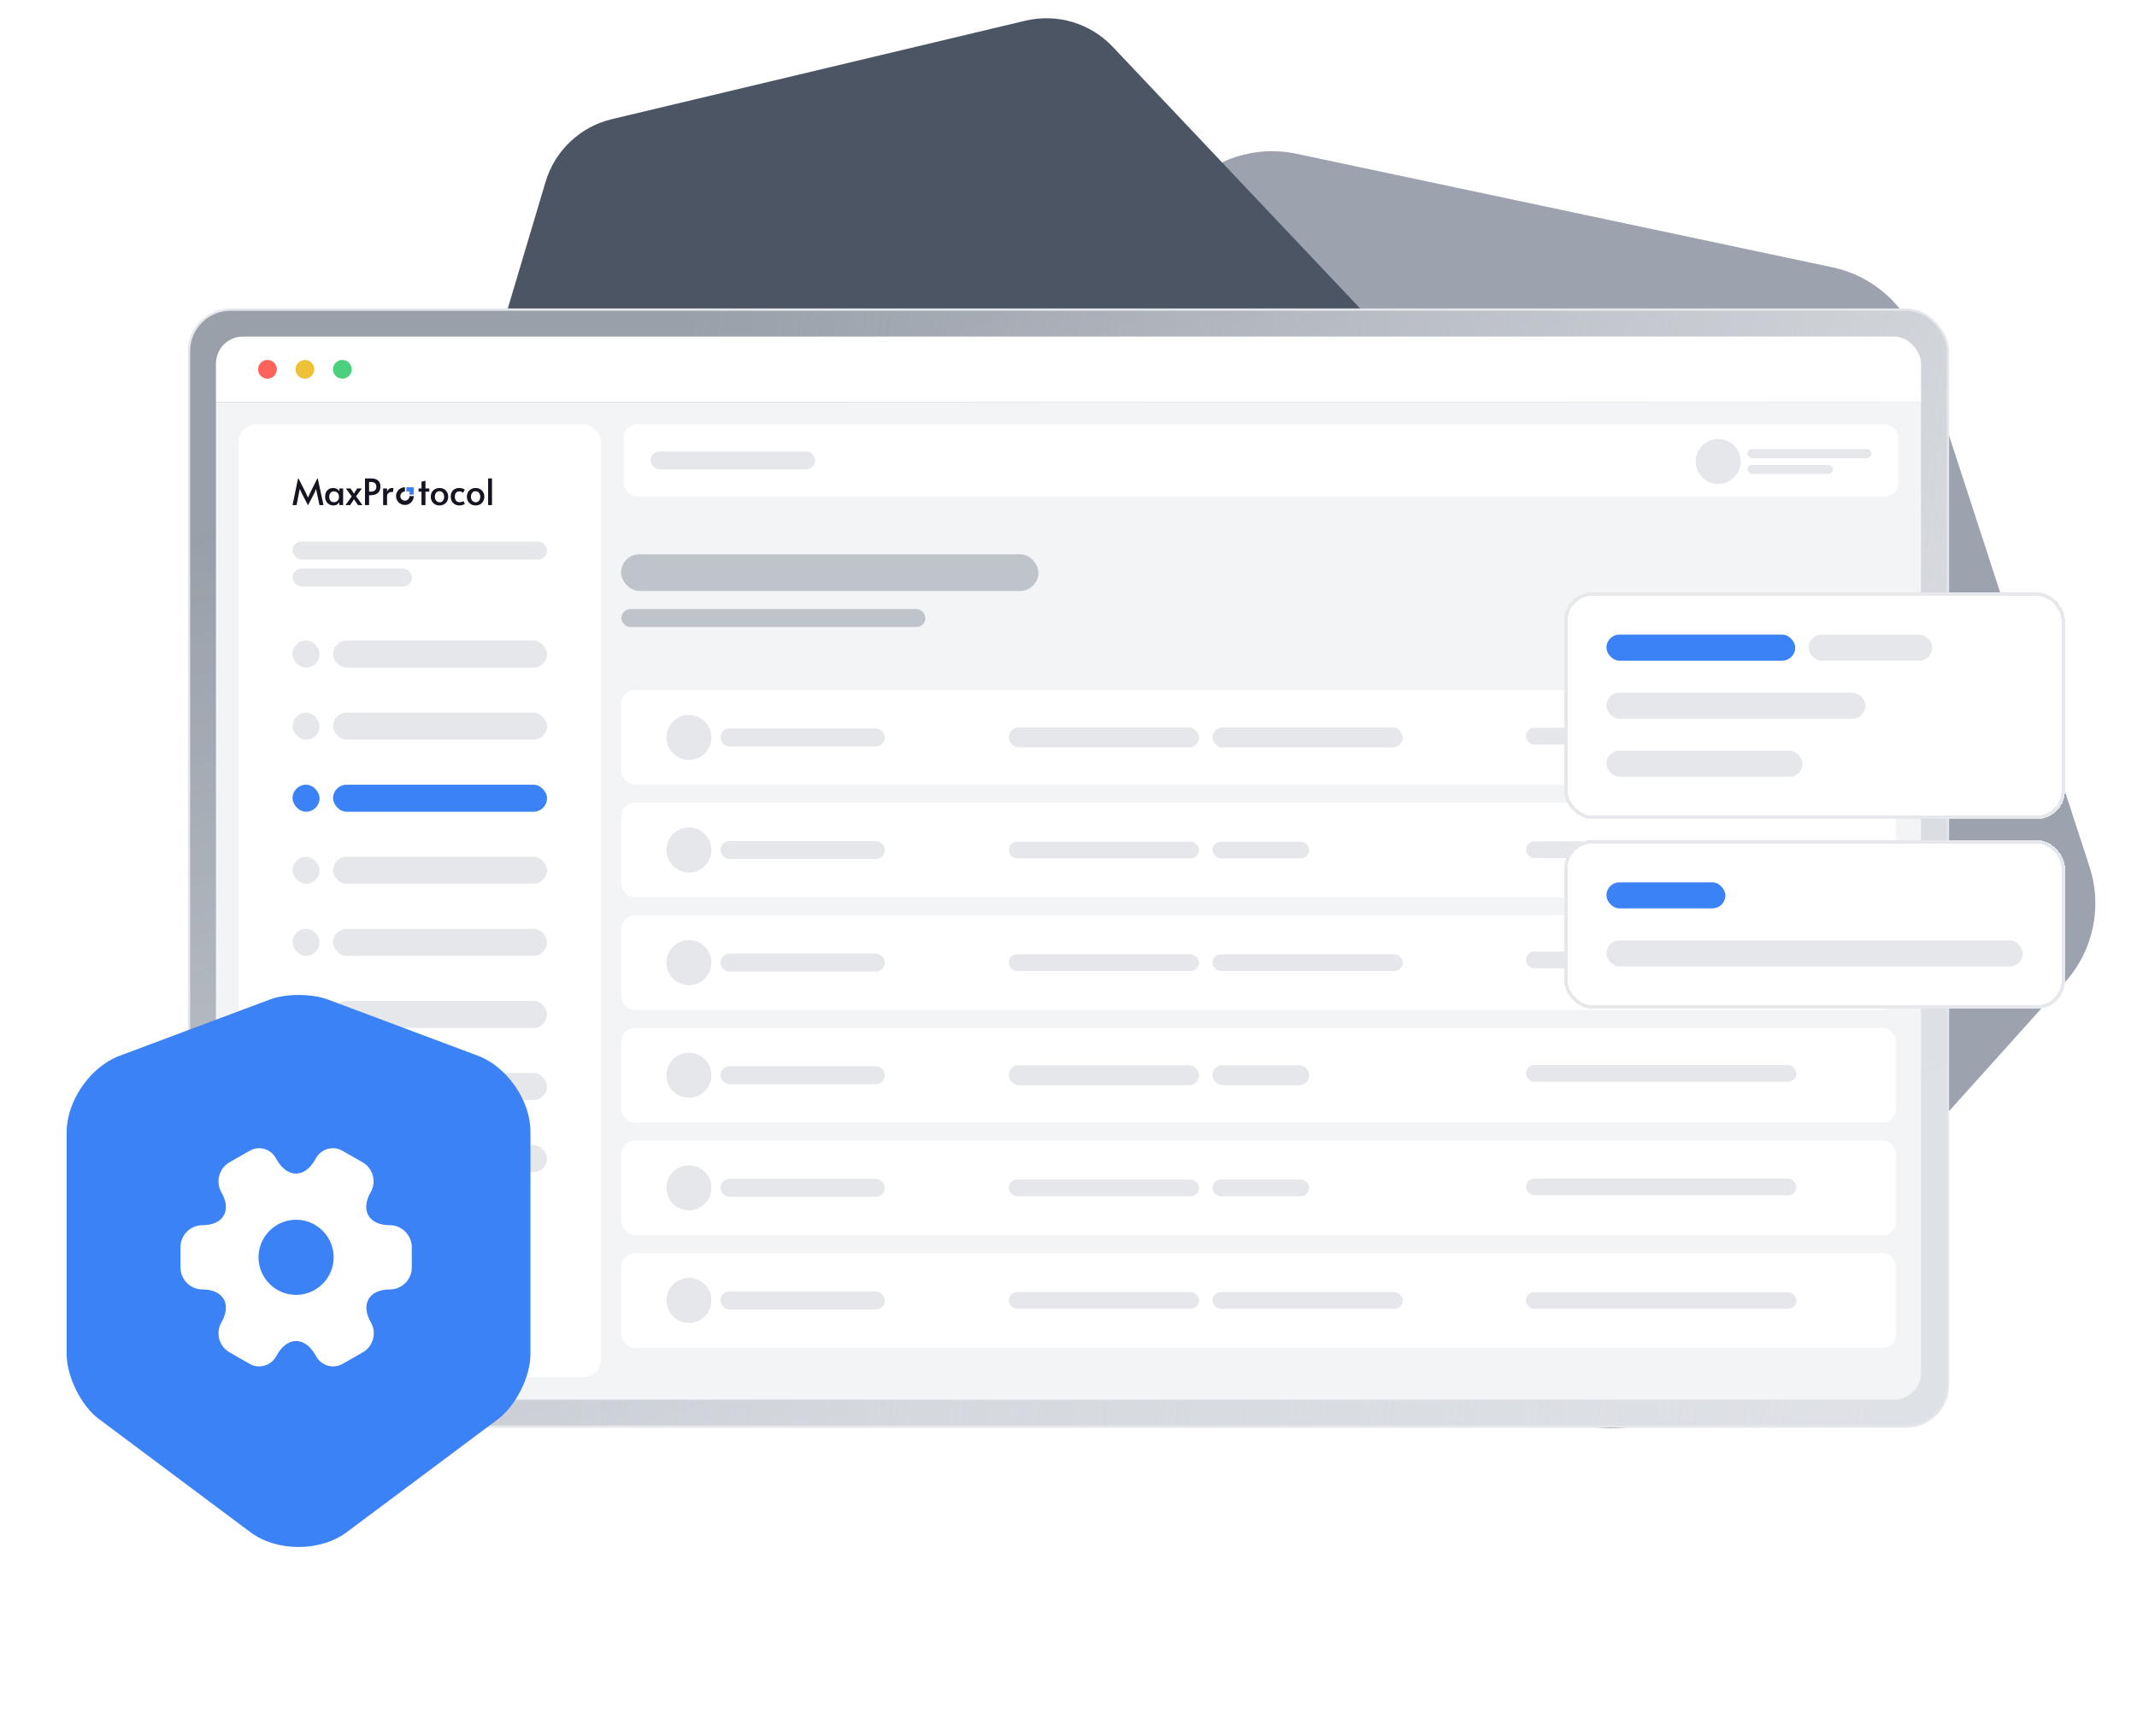 <svg width="640" height="520" viewBox="0 0 640 520" fill="none" xmlns="http://www.w3.org/2000/svg">
<g clip-path="url(#clip0_6472_109724)">
<path d="M625.796 259.635C629.694 271.605 626.911 284.745 618.494 294.106L508.782 416.126C500.365 425.486 487.594 429.646 475.279 427.037L314.75 393.034C302.435 390.425 292.447 381.445 288.549 369.475L237.733 213.452C233.834 201.482 236.618 188.342 245.034 178.981L354.746 56.961C363.163 47.6 375.935 43.441 388.25 46.049L548.778 80.053C561.093 82.661 571.081 91.642 574.98 103.612L625.796 259.635Z" fill="#9CA3AF"/>
<path d="M420.683 106.5C427.39 113.595 429.803 123.73 427.013 133.086L390.636 255.048C387.845 264.404 380.275 271.561 370.777 273.823L246.966 303.3C237.468 305.562 227.485 302.584 220.777 295.489L133.344 203.005C126.636 195.91 124.223 185.775 127.014 176.419L163.391 54.457C166.181 45.101 173.752 37.944 183.25 35.682L307.06 6.205C316.559 3.943 326.542 6.921 333.249 14.016L420.683 106.5Z" fill="#4B5563"/>
<rect x="56.604" y="92.722" width="526.791" height="334.556" rx="12.478" fill="#D1D5DB"/>
<rect x="56.604" y="92.722" width="526.791" height="334.556" rx="12.478" fill="url(#paint0_linear_6472_109724)" fill-opacity="0.7"/>
<rect x="56.604" y="92.722" width="526.791" height="334.556" rx="12.478" fill="url(#paint1_linear_6472_109724)" fill-opacity="0.7"/>
<rect x="56.604" y="92.722" width="526.791" height="334.556" rx="12.478" stroke="#E5E7EB" stroke-width="0.675"/>
<g clip-path="url(#clip1_6472_109724)">
<rect width="510.643" height="19.628" transform="translate(64.678 100.796)" fill="white"/>
<circle cx="80.1" cy="110.61" r="2.804" fill="#FF6259"/>
<circle cx="91.316" cy="110.61" r="2.804" fill="#EEC137"/>
<circle cx="102.533" cy="110.61" r="2.804" fill="#4CD07D"/>
<rect width="510.643" height="298.78" transform="translate(64.678 120.424)" fill="#F3F4F6"/>
<rect x="71.423" y="127.102" width="108.596" height="285.317" rx="5.396" fill="white"/>
<path d="M90.284 147.549L89.784 146.419L89.556 147.549L88.817 151.275H87.611L89.263 143.29H89.393L91.588 147.603L92.24 149.048L92.891 147.603L95.043 143.29H95.162L96.879 151.275H95.684L94.88 147.549L94.641 146.419L94.206 147.549L92.272 151.275H92.207L90.284 147.549Z" fill="#151521"/>
<path d="M99.862 151.384C99.412 151.384 98.996 151.279 98.612 151.069C98.235 150.852 97.931 150.547 97.699 150.156C97.475 149.758 97.363 149.294 97.363 148.766C97.363 148.244 97.46 147.788 97.656 147.397C97.859 147.005 98.145 146.701 98.514 146.484C98.884 146.267 99.318 146.158 99.818 146.158C100.108 146.158 100.379 146.209 100.633 146.31C100.886 146.412 101.1 146.538 101.274 146.69C101.448 146.835 101.564 146.98 101.622 147.125L101.643 146.288H102.762V151.275H101.654L101.632 150.395C101.509 150.656 101.285 150.888 100.959 151.091C100.633 151.286 100.267 151.384 99.862 151.384ZM100.057 150.406C100.47 150.406 100.818 150.265 101.1 149.982C101.383 149.693 101.524 149.316 101.524 148.852V148.776C101.524 148.465 101.459 148.186 101.328 147.94C101.198 147.694 101.02 147.502 100.796 147.364C100.571 147.226 100.325 147.158 100.057 147.158C99.594 147.158 99.235 147.31 98.981 147.614C98.728 147.911 98.601 148.298 98.601 148.776C98.601 149.262 98.724 149.656 98.971 149.961C99.224 150.258 99.586 150.406 100.057 150.406Z" fill="#151521"/>
<path d="M105.34 148.689L103.591 146.288H104.981L106.002 147.831L106.969 146.288H108.393L106.633 148.624L108.545 151.275H107.198L106.013 149.515L104.883 151.275H103.471L105.34 148.689Z" fill="#151521"/>
<path d="M109.308 143.29H111.068C112.06 143.29 112.785 143.503 113.241 143.931C113.704 144.351 113.936 144.93 113.936 145.669C113.936 146.524 113.686 147.179 113.187 147.636C112.687 148.092 111.944 148.32 110.959 148.32H110.536V151.275H109.308V143.29ZM110.992 147.244C111.629 147.244 112.075 147.103 112.328 146.821C112.582 146.538 112.708 146.198 112.708 145.8C112.708 145.372 112.585 145.025 112.339 144.757C112.093 144.489 111.68 144.355 111.101 144.355H110.536V147.244H110.992Z" fill="#151521"/>
<path d="M114.743 146.288H115.916V147.266C116.032 146.933 116.221 146.665 116.481 146.462C116.742 146.259 117.039 146.158 117.372 146.158C117.604 146.158 117.763 146.18 117.85 146.223L117.687 147.407C117.622 147.364 117.481 147.342 117.264 147.342C116.923 147.342 116.612 147.451 116.329 147.668C116.054 147.886 115.916 148.233 115.916 148.711V151.275H114.743V146.288Z" fill="#151521"/>
<path d="M126.235 147.244H125.355V146.288H126.235V144.257L127.419 143.996V146.288H128.571V147.244H127.419V151.275H126.235V147.244Z" fill="#151521"/>
<path d="M131.632 151.384C131.118 151.384 130.662 151.268 130.263 151.036C129.865 150.804 129.557 150.489 129.34 150.091C129.122 149.693 129.014 149.251 129.014 148.766C129.014 148.287 129.119 147.849 129.329 147.451C129.546 147.053 129.854 146.737 130.252 146.506C130.651 146.274 131.111 146.158 131.632 146.158C132.154 146.158 132.61 146.274 133.001 146.506C133.399 146.737 133.704 147.053 133.914 147.451C134.131 147.849 134.24 148.287 134.24 148.766C134.24 149.251 134.131 149.693 133.914 150.091C133.696 150.489 133.389 150.804 132.99 151.036C132.599 151.268 132.146 151.384 131.632 151.384ZM131.665 150.428C132.085 150.428 132.414 150.272 132.653 149.961C132.9 149.649 133.023 149.258 133.023 148.787C133.023 148.316 132.892 147.922 132.632 147.603C132.371 147.277 132.027 147.114 131.599 147.114C131.187 147.114 130.853 147.273 130.6 147.592C130.354 147.911 130.231 148.309 130.231 148.787C130.231 149.251 130.365 149.642 130.633 149.961C130.901 150.272 131.245 150.428 131.665 150.428Z" fill="#151521"/>
<path d="M137.6 151.384C137.108 151.384 136.662 151.279 136.264 151.069C135.873 150.852 135.561 150.544 135.33 150.145C135.098 149.74 134.982 149.265 134.982 148.722C134.982 148.208 135.087 147.759 135.297 147.375C135.514 146.984 135.815 146.683 136.199 146.473C136.59 146.263 137.039 146.158 137.546 146.158C137.93 146.158 138.26 146.209 138.535 146.31C138.817 146.404 139.038 146.524 139.197 146.669L138.676 147.614C138.372 147.31 138.028 147.158 137.644 147.158C137.18 147.158 136.825 147.299 136.579 147.581C136.34 147.864 136.221 148.24 136.221 148.711C136.221 149.247 136.344 149.664 136.59 149.961C136.843 150.258 137.195 150.406 137.644 150.406C137.868 150.406 138.086 150.373 138.296 150.308C138.513 150.243 138.68 150.167 138.795 150.08L139.219 150.906C139.06 151.029 138.835 151.141 138.546 151.243C138.263 151.337 137.948 151.384 137.6 151.384Z" fill="#151521"/>
<path d="M142.444 151.384C141.93 151.384 141.473 151.268 141.075 151.036C140.677 150.804 140.369 150.489 140.152 150.091C139.934 149.693 139.826 149.251 139.826 148.766C139.826 148.287 139.931 147.849 140.141 147.451C140.358 147.053 140.666 146.737 141.064 146.506C141.463 146.274 141.923 146.158 142.444 146.158C142.966 146.158 143.422 146.274 143.813 146.506C144.211 146.737 144.516 147.053 144.726 147.451C144.943 147.849 145.052 148.287 145.052 148.766C145.052 149.251 144.943 149.693 144.726 150.091C144.508 150.489 144.2 150.804 143.802 151.036C143.411 151.268 142.958 151.384 142.444 151.384ZM142.477 150.428C142.897 150.428 143.226 150.272 143.465 149.961C143.712 149.649 143.835 149.258 143.835 148.787C143.835 148.316 143.704 147.922 143.444 147.603C143.183 147.277 142.839 147.114 142.411 147.114C141.999 147.114 141.665 147.273 141.412 147.592C141.166 147.911 141.043 148.309 141.043 148.787C141.043 149.251 141.177 149.642 141.444 149.961C141.712 150.272 142.057 150.428 142.477 150.428Z" fill="#151521"/>
<path d="M146.185 143.29H147.348V151.275H146.185V143.29Z" fill="#151521"/>
<path fill-rule="evenodd" clip-rule="evenodd" d="M121.26 147.214C120.989 147.214 120.724 147.294 120.498 147.445C120.273 147.596 120.097 147.81 119.993 148.06C119.889 148.311 119.862 148.587 119.915 148.853C119.968 149.119 120.098 149.363 120.29 149.555C120.482 149.747 120.726 149.877 120.992 149.93C121.258 149.983 121.534 149.956 121.785 149.852C122.035 149.748 122.25 149.573 122.4 149.347C122.551 149.122 122.631 148.856 122.631 148.585H123.91C123.91 149.109 123.755 149.622 123.464 150.058C123.172 150.493 122.758 150.833 122.274 151.034C121.79 151.234 121.257 151.287 120.743 151.184C120.229 151.082 119.757 150.83 119.386 150.459C119.015 150.089 118.763 149.616 118.661 149.102C118.559 148.588 118.611 148.055 118.812 147.571C119.012 147.087 119.352 146.673 119.788 146.382C120.223 146.09 120.736 145.935 121.26 145.935V147.214Z" fill="#151521"/>
<path fill-rule="evenodd" clip-rule="evenodd" d="M122.631 147.214H121.705V145.935H123.91V148.14H122.631V147.214Z" fill="#3B82F6"/>
<rect x="87.611" y="162.176" width="76.219" height="5.396" rx="2.698" fill="#E5E7EB"/>
<rect x="87.611" y="170.27" width="35.749" height="5.396" rx="2.698" fill="#E5E7EB"/>
<rect x="87.611" y="191.854" width="8.094" height="8.094" rx="4.047" fill="#E5E7EB"/>
<rect x="99.752" y="191.854" width="64.078" height="8.094" rx="4.047" fill="#E5E7EB"/>
<rect x="87.611" y="213.439" width="8.094" height="8.094" rx="4.047" fill="#E5E7EB"/>
<rect x="99.752" y="213.439" width="64.078" height="8.094" rx="4.047" fill="#E5E7EB"/>
<rect x="87.611" y="235.023" width="8.094" height="8.094" rx="4.047" fill="#3B82F6"/>
<rect x="99.752" y="235.023" width="64.078" height="8.094" rx="4.047" fill="#3B82F6"/>
<rect x="87.611" y="256.607" width="8.094" height="8.094" rx="4.047" fill="#E5E7EB"/>
<rect x="99.752" y="256.607" width="64.078" height="8.094" rx="4.047" fill="#E5E7EB"/>
<rect x="87.611" y="278.192" width="8.094" height="8.094" rx="4.047" fill="#E5E7EB"/>
<rect x="99.752" y="278.192" width="64.078" height="8.094" rx="4.047" fill="#E5E7EB"/>
<rect x="87.611" y="299.776" width="8.094" height="8.094" rx="4.047" fill="#E5E7EB"/>
<rect x="99.752" y="299.776" width="64.078" height="8.094" rx="4.047" fill="#E5E7EB"/>
<rect x="87.611" y="321.36" width="8.094" height="8.094" rx="4.047" fill="#E5E7EB"/>
<rect x="99.752" y="321.36" width="64.078" height="8.094" rx="4.047" fill="#E5E7EB"/>
<rect x="87.611" y="342.944" width="8.094" height="8.094" rx="4.047" fill="#E5E7EB"/>
<rect x="99.752" y="342.944" width="64.078" height="8.094" rx="4.047" fill="#E5E7EB"/>
<rect x="186.764" y="127.102" width="381.772" height="21.584" rx="4.047" fill="white"/>
<rect x="194.858" y="135.196" width="49.239" height="5.396" rx="2.698" fill="#E5E7EB"/>
<circle cx="514.575" cy="138.231" r="6.745" fill="#E5E7EB"/>
<rect x="523.344" y="134.521" width="37.098" height="2.698" rx="1.349" fill="#E5E7EB"/>
<rect x="523.344" y="139.242" width="25.631" height="2.698" rx="1.349" fill="#E5E7EB"/>
<rect x="186.09" y="206.694" width="381.772" height="28.329" rx="4.047" fill="white"/>
<rect x="302.105" y="217.858" width="57" height="6" rx="3" fill="#E5E7EB"/>
<rect x="363.105" y="217.858" width="57" height="6" rx="3" fill="#E5E7EB"/>
<rect x="457" y="218" width="81" height="5" rx="2.5" fill="#E5E7EB"/>
<circle cx="206.325" cy="220.858" r="6.745" fill="#E5E7EB"/>
<rect x="215.769" y="218.16" width="49.239" height="5.396" rx="2.698" fill="#E5E7EB"/>
<rect x="186.09" y="240.419" width="381.772" height="28.329" rx="4.047" fill="white"/>
<rect x="302.105" y="252.083" width="57" height="5" rx="2.5" fill="#E5E7EB"/>
<rect x="363.105" y="252.083" width="29" height="5" rx="2.5" fill="#E5E7EB"/>
<circle cx="206.325" cy="254.583" r="6.745" fill="#E5E7EB"/>
<rect x="215.769" y="251.885" width="49.239" height="5.396" rx="2.698" fill="#E5E7EB"/>
<rect x="457" y="252" width="81" height="5" rx="2.5" fill="#E5E7EB"/>
<rect x="186.09" y="274.145" width="381.772" height="28.329" rx="4.047" fill="white"/>
<rect x="302.105" y="285.809" width="57" height="5" rx="2.5" fill="#E5E7EB"/>
<rect x="363.105" y="285.809" width="57" height="5" rx="2.5" fill="#E5E7EB"/>
<circle cx="206.325" cy="288.309" r="6.745" fill="#E5E7EB"/>
<rect x="215.769" y="285.611" width="49.239" height="5.396" rx="2.698" fill="#E5E7EB"/>
<rect x="457" y="285" width="81" height="5" rx="2.5" fill="#E5E7EB"/>
<rect x="186.09" y="307.87" width="381.772" height="28.329" rx="4.047" fill="white"/>
<rect x="302.105" y="319.034" width="57" height="6" rx="3" fill="#E5E7EB"/>
<rect x="363.105" y="319.034" width="29" height="6" rx="3" fill="#E5E7EB"/>
<circle cx="206.325" cy="322.034" r="6.745" fill="#E5E7EB"/>
<rect x="215.769" y="319.336" width="49.239" height="5.396" rx="2.698" fill="#E5E7EB"/>
<rect x="457" y="319" width="81" height="5" rx="2.5" fill="#E5E7EB"/>
<rect x="186.09" y="341.595" width="381.772" height="28.329" rx="4.047" fill="white"/>
<rect x="302.105" y="353.26" width="57" height="5" rx="2.5" fill="#E5E7EB"/>
<rect x="363.105" y="353.26" width="29" height="5" rx="2.5" fill="#E5E7EB"/>
<circle cx="206.325" cy="355.76" r="6.745" fill="#E5E7EB"/>
<rect x="215.769" y="353.062" width="49.239" height="5.396" rx="2.698" fill="#E5E7EB"/>
<rect x="457" y="353" width="81" height="5" rx="2.5" fill="#E5E7EB"/>
<rect x="186.09" y="375.321" width="381.772" height="28.329" rx="4.047" fill="white"/>
<rect x="302.105" y="386.985" width="57" height="5" rx="2.5" fill="#E5E7EB"/>
<rect x="363.105" y="386.985" width="57" height="5" rx="2.5" fill="#E5E7EB"/>
<circle cx="206.325" cy="389.485" r="6.745" fill="#E5E7EB"/>
<rect x="215.769" y="386.787" width="49.239" height="5.396" rx="2.698" fill="#E5E7EB"/>
<rect x="457" y="387" width="81" height="5" rx="2.5" fill="#E5E7EB"/>
<rect x="186.09" y="182.411" width="91.059" height="5.396" rx="2.698" fill="#BFC4CB"/>
<rect x="186" y="166" width="125" height="11" rx="5.5" fill="#BFC4CB"/>
</g>
<path d="M143.236 316.236L98.007 299.295C93.319 297.568 85.671 297.568 80.984 299.295L35.755 316.236C27.038 319.525 19.966 329.722 19.966 339.015V405.625C19.966 412.286 24.324 421.085 29.669 425.032L74.898 458.83C82.875 464.833 95.951 464.833 103.927 458.83L149.156 425.032C154.502 421.002 158.86 412.286 158.86 405.625V339.015C158.942 329.722 151.87 319.525 143.236 316.236Z" fill="#3B82F6"/>
<path d="M116.716 366.943C110.45 366.943 107.888 362.511 111.004 357.076C112.804 353.925 111.731 349.909 108.581 348.109L102.591 344.682C99.856 343.054 96.325 344.024 94.698 346.759L94.317 347.417C91.201 352.852 86.077 352.852 82.927 347.417L82.546 346.759C80.988 344.024 77.456 343.054 74.721 344.682L68.732 348.109C65.582 349.909 64.508 353.96 66.308 357.111C69.459 362.511 66.897 366.943 60.631 366.943C57.03 366.943 54.053 369.886 54.053 373.521V379.614C54.053 383.215 56.995 386.192 60.631 386.192C66.897 386.192 69.459 390.623 66.308 396.059C64.508 399.209 65.582 403.225 68.732 405.026L74.721 408.453C77.456 410.08 80.988 409.111 82.615 406.376L82.996 405.718C86.112 400.283 91.236 400.283 94.386 405.718L94.767 406.376C96.394 409.111 99.925 410.08 102.66 408.453L108.65 405.026C111.8 403.225 112.874 399.175 111.073 396.059C107.923 390.623 110.485 386.192 116.751 386.192C120.352 386.192 123.329 383.249 123.329 379.614V373.521C123.294 369.92 120.352 366.943 116.716 366.943ZM88.674 387.819C82.476 387.819 77.422 382.765 77.422 376.567C77.422 370.37 82.476 365.316 88.674 365.316C94.871 365.316 99.925 370.37 99.925 376.567C99.925 382.765 94.871 387.819 88.674 387.819Z" fill="white"/>
<g filter="url(#filter0_d_6472_109724)">
<rect x="468.44" y="171.968" width="150" height="67.906" rx="8.442" fill="white" shape-rendering="crispEdges"/>
<rect x="468.968" y="172.496" width="148.945" height="66.851" rx="7.914" stroke="#E6E8EB" stroke-width="1.055" shape-rendering="crispEdges"/>
<rect x="481.103" y="184.631" width="56.543" height="7.794" rx="3.897" fill="#3B82F6"/>
<rect x="541.646" y="184.631" width="37.024" height="7.794" rx="3.897" fill="#E5E7EB"/>
<rect x="481.103" y="202.024" width="77.566" height="7.794" rx="3.897" fill="#E5E7EB"/>
<rect x="481.103" y="219.418" width="58.73" height="7.794" rx="3.897" fill="#E5E7EB"/>
</g>
<g filter="url(#filter1_d_6472_109724)">
<rect x="468.44" y="246.165" width="150" height="50.513" rx="8.442" fill="white" shape-rendering="crispEdges"/>
<rect x="468.968" y="246.693" width="148.945" height="49.457" rx="7.914" stroke="#E6E8EB" stroke-width="1.055" shape-rendering="crispEdges"/>
<rect x="481.103" y="258.828" width="35.627" height="7.794" rx="3.897" fill="#3B82F6"/>
<rect x="481.103" y="276.221" width="124.675" height="7.794" rx="3.897" fill="#E5E7EB"/>
</g>
</g>
<defs>
<filter id="filter0_d_6472_109724" x="434.436" y="143.405" width="218.008" height="135.914" filterUnits="userSpaceOnUse" color-interpolation-filters="sRGB">
<feFlood flood-opacity="0" result="BackgroundImageFix"/>
<feColorMatrix in="SourceAlpha" type="matrix" values="0 0 0 0 0 0 0 0 0 0 0 0 0 0 0 0 0 0 127 0" result="hardAlpha"/>
<feOffset dy="5.441"/>
<feGaussianBlur stdDeviation="17.002"/>
<feComposite in2="hardAlpha" operator="out"/>
<feColorMatrix type="matrix" values="0 0 0 0 0.085 0 0 0 0 0.073 0 0 0 0 0.438 0 0 0 0.1 0"/>
<feBlend mode="normal" in2="BackgroundImageFix" result="effect1_dropShadow_6472_109724"/>
<feBlend mode="normal" in="SourceGraphic" in2="effect1_dropShadow_6472_109724" result="shape"/>
</filter>
<filter id="filter1_d_6472_109724" x="434.436" y="217.602" width="218.008" height="118.52" filterUnits="userSpaceOnUse" color-interpolation-filters="sRGB">
<feFlood flood-opacity="0" result="BackgroundImageFix"/>
<feColorMatrix in="SourceAlpha" type="matrix" values="0 0 0 0 0 0 0 0 0 0 0 0 0 0 0 0 0 0 127 0" result="hardAlpha"/>
<feOffset dy="5.441"/>
<feGaussianBlur stdDeviation="17.002"/>
<feComposite in2="hardAlpha" operator="out"/>
<feColorMatrix type="matrix" values="0 0 0 0 0.085 0 0 0 0 0.073 0 0 0 0 0.438 0 0 0 0.1 0"/>
<feBlend mode="normal" in2="BackgroundImageFix" result="effect1_dropShadow_6472_109724"/>
<feBlend mode="normal" in="SourceGraphic" in2="effect1_dropShadow_6472_109724" result="shape"/>
</filter>
<linearGradient id="paint0_linear_6472_109724" x1="280.033" y1="96.606" x2="363.5" y2="394.5" gradientUnits="userSpaceOnUse">
<stop stop-color="#4B5563" stop-opacity="0.6"/>
<stop offset="1" stop-color="#4B5563" stop-opacity="0"/>
</linearGradient>
<linearGradient id="paint1_linear_6472_109724" x1="583.733" y1="234.117" x2="193.937" y2="190.081" gradientUnits="userSpaceOnUse">
<stop stop-color="#E5E7EB"/>
<stop offset="1" stop-color="#E5E7EB" stop-opacity="0"/>
</linearGradient>
<clipPath id="clip0_6472_109724">
<rect width="640" height="520" fill="white"/>
</clipPath>
<clipPath id="clip1_6472_109724">
<rect x="64.678" y="100.796" width="510.643" height="318.408" rx="8.094" fill="white"/>
</clipPath>
</defs>
</svg>
